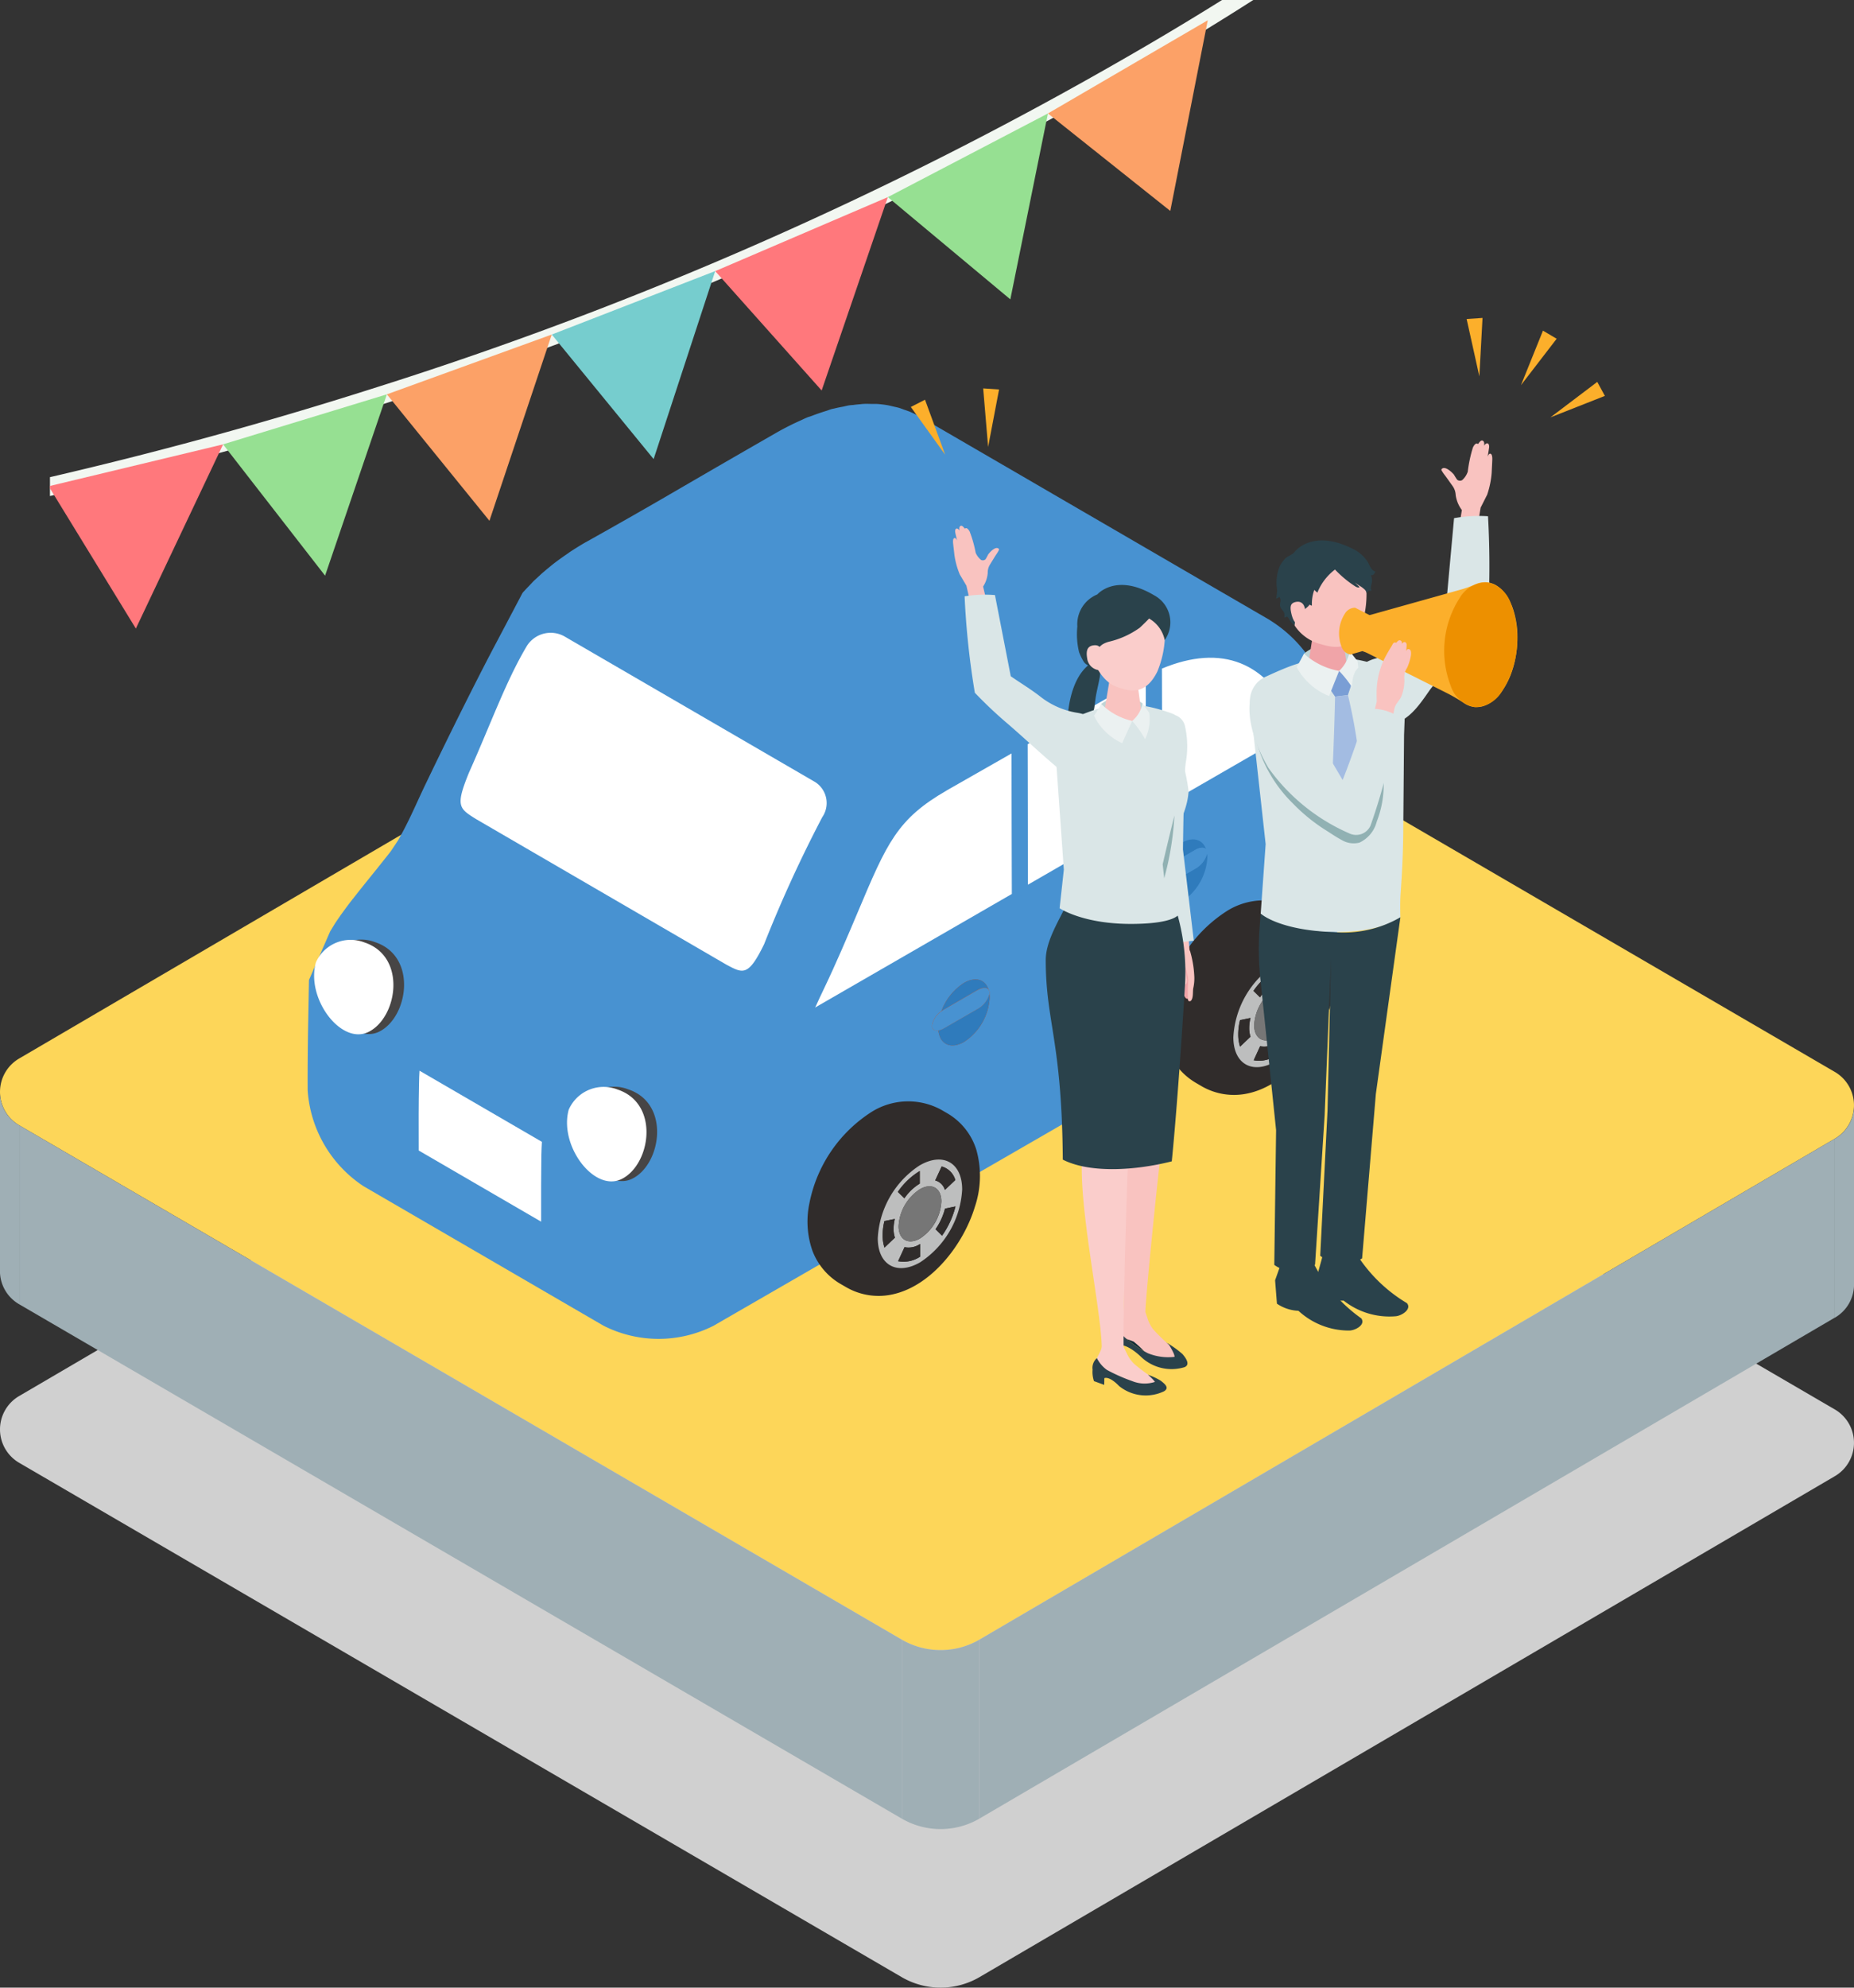 <svg xmlns="http://www.w3.org/2000/svg" xmlns:xlink="http://www.w3.org/1999/xlink" width="134" height="143.622" viewBox="0 0 134 143.622">
  <rect x="0" y="0" width="134" height="143.622" fill="#333333" stroke="none"/>
  <defs>
    <clipPath id="clip-path">
      <rect id="長方形_2088" data-name="長方形 2088" width="76.04" height="68.919" fill="none"/>
    </clipPath>
    <clipPath id="clip-path-2">
      <path id="パス_7693" data-name="パス 7693" d="M106.709,44.416c-2.32,1.34-3.956,2.283-5.444,3.145-.981.571-1.9,1.1-2.893,1.676-1.434.831-3.043,1.745-5.258,2.99-.062.036-.122.068-.182.1C85.908,56.388,85.371,61.5,81.405,69.75A36.113,36.113,0,0,1,78.972,74.5l-.218.291c-3.834,4.869-5.747,6.416-5.845,12-.064,3.293.024,9.422.028,9.744l49.7-28.7c.709-.41.982-1.852.987-3.788v-.107a72.9,72.9,0,0,0-2.608-16c-1.577-3.618-4.161-5.646-7.582-5.646a13.769,13.769,0,0,0-6.727,2.11" transform="translate(-72.885 -42.306)" fill="none"/>
    </clipPath>
    <clipPath id="clip-path-4">
      <rect id="長方形_1493" data-name="長方形 1493" width="128.763" height="132.711" fill="none"/>
    </clipPath>
  </defs>
  <g id="グループ_3703" data-name="グループ 3703" transform="translate(-787.585 -540.412)">
    <g id="グループ_2921" data-name="グループ 2921" transform="translate(787.585 579.945)">
      <path id="パス_667" data-name="パス 667" d="M555.023,2282.693l61.827-36.2a2.793,2.793,0,0,0,0-4.837l-63.794-37.169a5.585,5.585,0,0,0-5.586,0l-61.827,36.2a2.793,2.793,0,0,0,0,4.837l63.794,37.169A5.584,5.584,0,0,0,555.023,2282.693Z" transform="translate(-484.247 -2179.353)" fill="#d0d0d0"/>
      <g id="グループ_470" data-name="グループ 470" transform="translate(0 0)">
        <g id="グループ_451" data-name="グループ 451">
          <g id="グループ_450" data-name="グループ 450" transform="translate(0 0)">
            <path id="パス_537" data-name="パス 537" d="M555.023,2282.693l61.827-36.2a2.793,2.793,0,0,0,0-4.837l-63.794-37.169a5.585,5.585,0,0,0-5.586,0l-61.827,36.2a2.793,2.793,0,0,0,0,4.837l63.794,37.169A5.584,5.584,0,0,0,555.023,2282.693Z" transform="translate(-484.247 -2203.741)" fill="#fdd659"/>
          </g>
          <path id="パス_538" data-name="パス 538" d="M554.392,2430.937l-63.794-37.17V2406.7l63.794,37.17Z" transform="translate(-489.202 -2351.985)" fill="#9fafb5"/>
          <path id="パス_539" data-name="パス 539" d="M806.137,2434.389l61.827-36.2v12.931l-61.827,36.2Z" transform="translate(-735.361 -2355.438)" fill="#9fafb5"/>
          <path id="パス_540" data-name="パス 540" d="M485.643,2398.083a2.767,2.767,0,0,1-1.4-2.417v-12.943a2.768,2.768,0,0,0,1.4,2.429Z" transform="translate(-484.247 -2343.369)" fill="#9fafb5"/>
          <path id="パス_541" data-name="パス 541" d="M1087.328,2402.509a2.767,2.767,0,0,0,1.4-2.417v-12.943a2.767,2.767,0,0,1-1.4,2.428Z" transform="translate(-954.725 -2346.822)" fill="#9fafb5"/>
          <path id="パス_542" data-name="パス 542" d="M786.319,2575.746v-12.931a5.587,5.587,0,0,1-5.586,0v12.931A5.585,5.585,0,0,0,786.319,2575.746Z" transform="translate(-715.543 -2483.863)" fill="#9fafb5"/>
        </g>
      </g>
    </g>
    <g id="グループ_3700" data-name="グループ 3700" transform="translate(809.823 569.59)">
      <g id="グループ_3688" data-name="グループ 3688">
        <g id="グループ_3687" data-name="グループ 3687" clip-path="url(#clip-path)">
          <path id="パス_7684" data-name="パス 7684" d="M73.432,20.33a9.586,9.586,0,0,0-3.874-4.687l.014.006c.012.008,0,0-.03-.02a.349.349,0,0,1-.048-.03s-1.783-1.034-3.972-2.306l-5.554-3.229C57.783,8.793,54.2,6.716,52.02,5.444L48.291,3.279c-2.183-1.27-4-2.324-4.026-2.34L44.239.925a7.17,7.17,0,0,0-.745-.364c-.042-.018-.088-.03-.128-.046-.082-.032-.168-.06-.256-.09C42.985.38,42.865.33,42.735.292s-.283-.066-.421-.1c-.082-.018-.166-.04-.244-.058-.044-.006-.084-.02-.126-.026a7.253,7.253,0,0,0-.839-.1l-.024,0c-.036,0-.144,0-.246,0l-.094,0c-.186,0-.368-.014-.561,0-.1,0-.2.022-.291.026-.144.012-.294.026-.439.048-.108.012-.212.012-.324.032-.142.02-.295.064-.439.094-.194.034-.388.072-.587.122-.08.02-.158.03-.238.052-.116.032-.241.086-.355.122-.356.108-.719.232-1.09.375-.11.042-.214.066-.326.112-.15.062-.309.14-.463.21-.126.056-.252.116-.385.176-.459.218-.923.457-1.4.731C31.522,3.441,29.885,4.386,28.4,5.248c-.982.571-1.895,1.1-2.888,1.677-1.438.831-3.043,1.748-5.26,2.99-.064.036-.12.07-.184.1-.411.24-.8.481-1.168.727-.114.08-.225.16-.337.236-.242.17-.482.343-.711.515-.122.094-.241.192-.355.286-.2.164-.4.33-.595.5l-.322.3c-.076.072-.158.142-.233.214-.092.09-.17.18-.256.27-.132.136-.265.275-.391.411l-.06.066a1.327,1.327,0,0,0-.116.132s-.962,1.831-2.145,4.066c0,0-1.969,3.726-4.837,9.7-.555,1.144-1.108,2.462-1.73,3.6-.024.04-.046.082-.07.126l-.2.363c-.236.362-.48.725-.537.807s-.559.709-1.11,1.4l-.447.553c-.42.523-.811,1.006-1.168,1.47a.558.558,0,0,0-.054.062l-.016.028c-.024.024-.166.206-.316.406s-.521.713-.523.713-.022.034-.046.072l-.024.032c-.126.182-.251.361-.363.541a.187.187,0,0,0-.01.016l-.1.162c-.11.18-.2.328-.2.328S.932,39.705.093,41.638L.041,44.486C-.021,47.775,0,49.634,0,49.634a9.029,9.029,0,0,0,4.036,6.9L21.375,66.611a8.8,8.8,0,0,0,7.954.01l41.746-24.1A8.211,8.211,0,0,0,74.8,35.633s-.757-13.895-1.37-15.3" transform="translate(0 0)" fill="#4892d1"/>
        </g>
      </g>
      <g id="グループ_3690" data-name="グループ 3690" transform="translate(25.3 14.685)">
        <g id="グループ_3689" data-name="グループ 3689" clip-path="url(#clip-path-2)">
          <path id="パス_7685" data-name="パス 7685" d="M130.68,122.123a4.081,4.081,0,0,1,1.628-2.041c.828-.477,1.526-.26,1.771.463a.352.352,0,0,1,.076.236.691.691,0,0,1-.006.086,2.392,2.392,0,0,1,.016.274,4.065,4.065,0,0,1-1.845,3.2c-.959.551-1.755.183-1.859-.831-.274.046-.459-.07-.459-.335a1.547,1.547,0,0,1,.677-1.054" transform="translate(-110.176 -92.919)" fill="#e64800"/>
          <path id="パス_7686" data-name="パス 7686" d="M130.717,53.649l.03,10.005,9.69-5.592c-.066-.26-.138-.481-.188-.631-1.865-4.28-5.208-5.59-9.532-3.782M126.038,56.2l-5.021,2.912.03,10.147,8.553-4.939-.028-10.127c-.2.106-.406.216-.613.334l-2.92,1.673M115.344,62.35l-.156.092c-3.6,2.077-4.322,3.78-6.446,8.817-.7,1.655-1.492,3.545-2.494,5.637-.164.333-.33.7-.495,1.059l-.084.178L119.9,69.919l-.028-10.149c-1.254.721-2.676,1.53-4.525,2.58" transform="translate(-94.29 -49.196)" fill="#fff"/>
          <path id="パス_7687" data-name="パス 7687" d="M147.711,68.021l-1.148.663,0,.985.028,10.149.018,6.009.414-.238-.018-5.52.335-.192.014,5.52.4-.232-.016-6.009-.03-10.147Z" transform="translate(-120.988 -59.095)" fill="#4892d1"/>
          <path id="パス_7688" data-name="パス 7688" d="M175.659,51.882l-1.15.663.006,1.008.028,10.127.014,6.011.737-.427a2.1,2.1,0,0,1-.044-.243c-.276.046-.465-.068-.465-.332a1.562,1.562,0,0,1,.683-1.056,4.293,4.293,0,0,1,.232-.519l-.01-4.1-.03-10Z" transform="translate(-139.233 -48.558)" fill="#4892d1"/>
          <path id="パス_7689" data-name="パス 7689" d="M135.011,120.867a1.793,1.793,0,0,1-.859,1.094l-2.416,1.392a1.189,1.189,0,0,1-.413.158c.1,1.014.9,1.382,1.859.831a4.066,4.066,0,0,0,1.845-3.2,2.388,2.388,0,0,0-.016-.274m-1.841-.785a4.078,4.078,0,0,0-1.628,2.041,1.672,1.672,0,0,1,.19-.126l2.411-1.4c.353-.2.657-.215.8-.056-.244-.723-.943-.939-1.771-.463" transform="translate(-111.039 -92.919)" fill="#2f7bbc"/>
          <path id="パス_7690" data-name="パス 7690" d="M133.282,121.746l-2.411,1.4a1.654,1.654,0,0,0-.191.126,1.548,1.548,0,0,0-.677,1.054c0,.264.184.38.459.334a1.2,1.2,0,0,0,.413-.158l2.416-1.392a1.792,1.792,0,0,0,.859-1.093.765.765,0,0,0,.006-.086.353.353,0,0,0-.076-.236c-.14-.158-.445-.144-.8.056" transform="translate(-110.176 -94.064)" fill="#4892d1"/>
          <path id="パス_7691" data-name="パス 7691" d="M180.329,91.687a1.765,1.765,0,0,1-.867,1.1l-2.4,1.386a1.247,1.247,0,0,1-.414.162,2.1,2.1,0,0,0,.044.242c.2.827.931,1.1,1.8.591a4.091,4.091,0,0,0,1.861-3.2,1.491,1.491,0,0,0-.024-.274m-1.847-.779a3.848,3.848,0,0,0-1.388,1.518,4.265,4.265,0,0,0-.232.519,1.829,1.829,0,0,1,.192-.13l2.4-1.386c.357-.208.669-.218.805-.06-.242-.725-.951-.941-1.781-.461" transform="translate(-140.627 -73.869)" fill="#2f7bbc"/>
          <path id="パス_7692" data-name="パス 7692" d="M178.584,92.574l-2.4,1.386a1.732,1.732,0,0,0-.192.13,1.562,1.562,0,0,0-.683,1.056c0,.265.188.379.465.333a1.241,1.241,0,0,0,.414-.162l2.4-1.386a1.767,1.767,0,0,0,.867-1.1.356.356,0,0,0,.01-.089.34.34,0,0,0-.076-.23c-.136-.158-.449-.148-.805.06" transform="translate(-139.753 -75.015)" fill="#4892d1"/>
        </g>
      </g>
      <g id="グループ_3692" data-name="グループ 3692">
        <g id="グループ_3691" data-name="グループ 3691" clip-path="url(#clip-path)">
          <path id="パス_7694" data-name="パス 7694" d="M190.337,106.911a4.655,4.655,0,0,0-2.131-2.722l-.422-.246a4.994,4.994,0,0,0-5.044.146,10.156,10.156,0,0,0-4.5,6.612,6.382,6.382,0,0,0,.228,3.455,4.706,4.706,0,0,0,2,2.353l.425.249a4.671,4.671,0,0,0,3.383.513c2.832-.627,5.123-3.659,5.927-6.331a7,7,0,0,0,.126-4.028" transform="translate(-116.285 -67.45)" fill="#302c2b"/>
          <path id="パス_7695" data-name="パス 7695" d="M195.8,122.5a2.179,2.179,0,0,1-1.593.328l.465-1.015a1.482,1.482,0,0,0,1.106-.217l.022-.014v.917Zm1.583-1.516-.471-.467a4.5,4.5,0,0,0,.685-1.488l.757-.16a6.272,6.272,0,0,1-.971,2.115m-4.162.863a2.835,2.835,0,0,1-.132-.886,4.142,4.142,0,0,1,.13-1.032l.757-.156a3.019,3.019,0,0,0-.094.729,1.9,1.9,0,0,0,.094.623l-.755.721m2.568-.665c-.851.491-1.546.094-1.548-.887a3.4,3.4,0,0,1,1.54-2.666c.851-.493,1.546-.1,1.552.881a3.407,3.407,0,0,1-1.544,2.672m1.8-3.5a.993.993,0,0,0-.7-.687l.467-1.013a1.426,1.426,0,0,1,.987.979l-.755.721m-2.927.6-.472-.464a5.178,5.178,0,0,1,1.578-1.508l.006.913a3.6,3.6,0,0,0-1.112,1.059m1.11-2.385a6.713,6.713,0,0,0-3.037,5.27c0,1.931,1.376,2.714,3.059,1.743a6.7,6.7,0,0,0,3.04-5.268c0-1.931-1.38-2.714-3.063-1.745" transform="translate(-125.83 -75.393)" fill="#bdbebe"/>
          <path id="パス_7696" data-name="パス 7696" d="M198.606,121.263a3.4,3.4,0,0,0-1.54,2.666c0,.982.7,1.378,1.548.887a3.407,3.407,0,0,0,1.544-2.672c-.006-.977-.7-1.374-1.552-.881" transform="translate(-128.66 -79.032)" fill="#767676"/>
          <path id="パス_7697" data-name="パス 7697" d="M196.46,122.974v0Zm-1.127-.228-.465,1.016a2.18,2.18,0,0,0,1.592-.329v-.917l-.022.014a1.481,1.481,0,0,1-1.106.216m2.924-2.784a4.508,4.508,0,0,1-.685,1.488l.471.467a6.278,6.278,0,0,0,.972-2.115l-.757.16m-4.378.9a4.138,4.138,0,0,0-.13,1.032,2.836,2.836,0,0,0,.132.885l.755-.721a1.9,1.9,0,0,1-.094-.623,3.006,3.006,0,0,1,.094-.729l-.757.156m4.138-3.95-.467,1.014a.992.992,0,0,1,.7.687l.755-.721a1.427,1.427,0,0,0-.988-.98m-1.588.33a5.183,5.183,0,0,0-1.578,1.508l.473.465a3.6,3.6,0,0,1,1.111-1.06l-.006-.913" transform="translate(-126.494 -76.33)" fill="#302c2b"/>
          <path id="パス_7698" data-name="パス 7698" d="M116.3,148.753a4.647,4.647,0,0,0-2.133-2.724l-.421-.244a4.98,4.98,0,0,0-5.037.146,10.147,10.147,0,0,0-4.5,6.61,6.379,6.379,0,0,0,.23,3.455,4.7,4.7,0,0,0,2,2.356l.425.246a4.677,4.677,0,0,0,3.381.515c2.832-.627,5.124-3.659,5.927-6.331a6.968,6.968,0,0,0,.126-4.028" transform="translate(-67.947 -94.768)" fill="#302c2b"/>
          <path id="パス_7699" data-name="パス 7699" d="M121.761,164.336a2.157,2.157,0,0,1-1.592.327l.467-1.014a1.485,1.485,0,0,0,1.106-.218l.02-.01,0,.457v.459Zm1.585-1.514-.471-.469a4.555,4.555,0,0,0,.683-1.488l.759-.158a6.384,6.384,0,0,1-.971,2.115m-4.162.859a2.817,2.817,0,0,1-.132-.885,4.244,4.244,0,0,1,.128-1.032l.755-.154a3.19,3.19,0,0,0-.093.727,2,2,0,0,0,.1.625l-.755.719m2.568-.661c-.851.491-1.546.092-1.55-.885a3.4,3.4,0,0,1,1.54-2.67c.851-.491,1.548-.1,1.552.883a3.417,3.417,0,0,1-1.542,2.672m1.8-3.505a1,1,0,0,0-.7-.687l.467-1.011a1.423,1.423,0,0,1,.985.981l-.755.717m-2.926.605-.473-.465a5.123,5.123,0,0,1,1.583-1.508l0,.909a3.662,3.662,0,0,0-1.114,1.064m1.112-2.384A6.7,6.7,0,0,0,118.7,163c0,1.933,1.374,2.716,3.057,1.746a6.723,6.723,0,0,0,3.043-5.27c-.006-1.931-1.38-2.712-3.063-1.74" transform="translate(-77.496 -102.71)" fill="#bdbebe"/>
          <path id="パス_7700" data-name="パス 7700" d="M124.567,163.1a3.4,3.4,0,0,0-1.54,2.67c0,.977.7,1.376,1.55.885a3.417,3.417,0,0,0,1.542-2.672c0-.982-.7-1.374-1.552-.883" transform="translate(-80.322 -106.35)" fill="#767676"/>
          <path id="パス_7701" data-name="パス 7701" d="M122.427,164.814v0Zm-1.128-.228-.467,1.014a2.159,2.159,0,0,0,1.593-.327h0v-.459l0-.457-.02.01a1.485,1.485,0,0,1-1.106.218m2.922-2.784a4.562,4.562,0,0,1-.683,1.488l.471.469a6.378,6.378,0,0,0,.972-2.115l-.759.158m-4.379.9a4.243,4.243,0,0,0-.128,1.032,2.807,2.807,0,0,0,.132.885l.755-.719a1.976,1.976,0,0,1-.1-.625,3.187,3.187,0,0,1,.092-.727l-.755.154m4.14-3.948-.467,1.012a1,1,0,0,1,.7.687l.755-.717a1.424,1.424,0,0,0-.985-.981m-1.586.33a5.123,5.123,0,0,0-1.583,1.508l.473.465a3.663,3.663,0,0,1,1.114-1.064l0-.909" transform="translate(-78.159 -103.647)" fill="#302c2b"/>
          <path id="パス_7702" data-name="パス 7702" d="M23.167,138.823c-.018.3-.03.617-.034.949-.03,1.33-.03,3.129-.022,4.819l8.845,5.14c-.006-1.69,0-3.487.018-4.821.008-.329.02-.645.04-.946Z" transform="translate(-15.085 -90.635)" fill="#fff"/>
          <path id="パス_7703" data-name="パス 7703" d="M3.688,113.212c-.739,2.6,1.8,5.993,3.784,5.039,2.115-1.017,2.812-5.448-.272-6.472a2.755,2.755,0,0,0-3.511,1.432" transform="translate(-2.322 -72.876)" fill="#474545"/>
          <path id="パス_7704" data-name="パス 7704" d="M56.341,143.822c-.741,2.6,1.813,6,3.8,5.04,2.111-1.014,2.81-5.444-.278-6.465a2.751,2.751,0,0,0-3.517,1.426" transform="translate(-36.699 -92.862)" fill="#474545"/>
          <path id="パス_7705" data-name="パス 7705" d="M36.635,48.6c-1.52,2.548-2.572,5.538-4.2,9.182-.985,2.416-.725,2.576.511,3.349L51.035,71.647c1.224.659,1.592.857,2.73-1.464A95.175,95.175,0,0,1,57.969,61a1.8,1.8,0,0,0-.533-2.556L39.341,47.934a2.032,2.032,0,0,0-2.706.669" transform="translate(-20.78 -31.126)" fill="#fff"/>
          <path id="パス_7706" data-name="パス 7706" d="M1.472,113.263c-.739,2.6,1.807,5.993,3.784,5.039,2.113-1.017,2.812-5.448-.274-6.472a2.752,2.752,0,0,0-3.509,1.432" transform="translate(-0.876 -72.908)" fill="#fff"/>
          <path id="パス_7707" data-name="パス 7707" d="M54.128,143.873c-.737,2.6,1.817,6,3.8,5.045,2.111-1.017,2.808-5.446-.274-6.473a2.757,2.757,0,0,0-3.521,1.428" transform="translate(-35.254 -92.895)" fill="#fff"/>
        </g>
      </g>
    </g>
    <g id="グループ_3455" data-name="グループ 3455" transform="translate(791.195 540.412)">
      <g id="グループ_3445" data-name="グループ 3445" transform="translate(62.221 28.065)">
        <g id="グループ_3442" data-name="グループ 3442" transform="translate(0)">
          <path id="パス_4879" data-name="パス 4879" d="M349.235,253.568l1.025-.524,1.455,3.972Z" transform="translate(-349.235 -252.227)" fill="#fcaf2b"/>
          <path id="パス_4880" data-name="パス 4880" d="M351.984,252.615l1.148.077-.792,4.155Z" transform="translate(-346.754 -252.615)" fill="#fcaf2b"/>
        </g>
        <g id="グループ_3444" data-name="グループ 3444" transform="translate(3.05 9.922)">
          <path id="パス_4881" data-name="パス 4881" d="M359.547,275.173" transform="translate(-342.974 -242.166)" fill="#f9c3c0"/>
          <path id="パス_4882" data-name="パス 4882" d="M359.666,275.985" transform="translate(-342.866 -241.433)" fill="#f9c3c0"/>
          <path id="パス_4883" data-name="パス 4883" d="M357.612,289.115a2.392,2.392,0,0,1-.552-.976.662.662,0,0,1,.617.124,3.993,3.993,0,0,0,1.673.963,4.743,4.743,0,0,1,1.427.361s.476.725.453.953a3.873,3.873,0,0,1-1.924-.261A8.12,8.12,0,0,1,357.612,289.115Z" transform="translate(-345.219 -230.484)" fill="#112c36"/>
          <path id="パス_4884" data-name="パス 4884" d="M357.643,287.537l-.078.181c-.154.354-.451.647-.493,1.031a.9.9,0,0,0,.485.97,4.7,4.7,0,0,1,.719.24,8.046,8.046,0,0,1,.98.942,2,2,0,0,0,1.475.577c.443-.04.5-.076.723-.36.276-.356-.358-.748-.66-.961a13.524,13.524,0,0,1-1.115-1.094,2.5,2.5,0,0,1-.392-.752l-.2-.59Z" transform="translate(-345.217 -231.001)" fill="#f9c3c0"/>
          <path id="パス_4885" data-name="パス 4885" d="M361.006,289.573s.476.725.453.953a3.873,3.873,0,0,1-1.924-.261,8.121,8.121,0,0,1-1.694-1.165,2.393,2.393,0,0,1-.552-.976.94.94,0,0,0-.468.778,5.432,5.432,0,0,0,.011.913l.683.327.044-.472s.569-.021,1.488.866a3.2,3.2,0,0,0,3.132.736c.46-.19.063-.708-.15-.951A7.193,7.193,0,0,0,361.006,289.573Z" transform="translate(-345.449 -230.47)" fill="#2a424b"/>
          <path id="パス_4886" data-name="パス 4886" d="M356.715,289l-.061.185c-.122.36-.4.676-.4,1.054,0,.459.143.856.559.938.181.034.561-.046.738.008a5.838,5.838,0,0,1,1.224.908,1.941,1.941,0,0,0,1.488.405c.459-.087.645-.141.843-.44.246-.377-.461-.687-.8-.86a12.792,12.792,0,0,1-1.26-.944,2.434,2.434,0,0,1-.5-.687l-.276-.55Z" transform="translate(-345.945 -229.683)" fill="#facdcb"/>
          <path id="パス_4887" data-name="パス 4887" d="M360.147,290.639a3.226,3.226,0,0,1,.51.514,2.378,2.378,0,0,1-1.637-.053,12.543,12.543,0,0,1-1.848-.82,2.346,2.346,0,0,1-.712-.845.93.93,0,0,0-.312.839,2.035,2.035,0,0,0,.1.824l.74.27.01-.485s.341-.185,1.064.569a3.061,3.061,0,0,0,3.26.375c.413-.266,0-.561-.249-.759A4.4,4.4,0,0,0,360.147,290.639Z" transform="translate(-346.061 -229.288)" fill="#2a424b"/>
          <path id="パス_4888" data-name="パス 4888" d="M355.215,268.349a2.641,2.641,0,0,0,1.3-.314,1.523,1.523,0,0,0,.472-1.1c.023-.213.107-.426.141-.641.036-.23.057-.461.091-.691.07-.478.2-.946.282-1.423a1.491,1.491,0,0,0-.046-.872c-.078-.167-.226-.331-.419-.274a1.242,1.242,0,0,0-.476.306C355.361,264.464,355.072,266.812,355.215,268.349Z" transform="translate(-346.916 -253.141)" fill="#2a424b"/>
          <g id="グループ_3443" data-name="グループ 3443" transform="translate(15.62 28.674)">
            <path id="パス_4889" data-name="パス 4889" d="M360.4,274.62a1.906,1.906,0,0,1,.055.337c.044.344.1.7.1,1.047a2.877,2.877,0,0,1-.219.832.289.289,0,0,1-.122.187.2.2,0,0,1-.209-.053.622.622,0,0,1-.139-.407l-.008-.023-.023-.013a.26.26,0,0,1-.148-.152.694.694,0,0,1-.042-.215.16.16,0,0,1-.124-.046.382.382,0,0,1-.126-.255c-.008-.109-.023-.215-.036-.322a5.557,5.557,0,0,1-.063-.685c0-.074-.015-.2.048-.247a.721.721,0,0,1,.346-.1c.143-.017.424-.129.563-.078A.266.266,0,0,1,360.4,274.62Z" transform="translate(-358.817 -271.523)" fill="#f0a4a8"/>
            <path id="パス_4890" data-name="パス 4890" d="M360.365,276.711l-.076-.322a1.276,1.276,0,0,1-.036-.166c-.006-.038,0-.067-.025-.1-.049.087,0,.238.019.329l.084.5a.519.519,0,0,1-.017.323c-.049.1-.2.148-.272.065a.282.282,0,0,1-.048-.16,1.408,1.408,0,0,0-.249-.662,2.612,2.612,0,0,1-.259-.373,1.319,1.319,0,0,1-.093-.455c-.017-.223.173-.468.169-.691a4.559,4.559,0,0,0-.11-.63c-.082-.472-.329-.923-.405-1.395l1.334-.078.133,1.933c0,.057.057.15.07.213.025.1.055.207.08.312.049.211.091.424.124.639a7.986,7.986,0,0,1,.08.851,3.2,3.2,0,0,1-.076.786c-.048.255.013.677-.148.889a.138.138,0,0,1-.2.034.184.184,0,0,1-.04-.108,12.624,12.624,0,0,1,.019-1.368A1.7,1.7,0,0,0,360.365,276.711Z" transform="translate(-359.046 -272.896)" fill="#f9c3c0"/>
          </g>
          <path id="パス_4891" data-name="パス 4891" d="M361.708,274.422s-.95,11.73-1.151,12.885-1.25,11.361-1.307,12.988a1.389,1.389,0,0,1-1.585.03c.238-3.441-1.077-10.01-.388-13.258-.069-.971-.459-6.042-.335-7.943a6.966,6.966,0,0,1,1.543-3.918l1.709-1.505Z" transform="translate(-345.348 -243.495)" fill="#f9c3c0"/>
          <path id="パス_4892" data-name="パス 4892" d="M358.895,274.9l-.691-6.881a3.336,3.336,0,0,1,.974-2.769,1.09,1.09,0,0,1,1.76.539,6.575,6.575,0,0,1,.067,2.7c-.141.927-.2,6.27-.2,6.27l.782,6.581-1.737.219Z" transform="translate(-344.186 -251.361)" fill="#dae6e7"/>
          <path id="パス_4893" data-name="パス 4893" d="M360.6,275.07s-.27,12.212-.394,13.509-.417,12.524-.365,14.337a1.736,1.736,0,0,1-1.583.124c.036-2.769-1.836-10.859-1.372-14.522-.377-3.052-2.356-13.414-2.356-13.414l2.1-1.355Z" transform="translate(-347.508 -243.452)" fill="#facdcb"/>
          <path id="パス_4894" data-name="パス 4894" d="M363.762,272.715a13.175,13.175,0,0,1-7.742-.687c-.626,1.423-1.661,2.9-1.661,4.377.006,4.489,1.168,5.8,1.233,14.406,1.869.952,5.03.839,7.877.124.289-2.883.662-7.861.95-12.67A15.34,15.34,0,0,0,363.762,272.715Z" transform="translate(-347.658 -245.006)" fill="#2a424b"/>
          <path id="パス_4895" data-name="パス 4895" d="M355.221,279.34l.306-2.782-.626-8.864c-.287-1.073-.459-1.323-.358-1.486.171-.076,1.111-.413,1.37-.506,2.03-.756,3.777-1.8,7.53-.394.514.194.533,2.322.52,2.98a13.713,13.713,0,0,1,.582,2.624c-.139,1.614-.763,1.954-.959,4.1a31.5,31.5,0,0,0,.323,4.638s-.03.79-3.357.824C356.93,280.514,355.221,279.34,355.221,279.34Z" transform="translate(-347.518 -251.701)" fill="#dae6e7"/>
          <path id="パス_4896" data-name="パス 4896" d="M359.538,264.806a2.488,2.488,0,0,0-2.988.032,4.915,4.915,0,0,1-.175.687l1.465.6,1.608-.152A8.507,8.507,0,0,0,359.538,264.806Z" transform="translate(-345.838 -251.964)" fill="#bfd4d5"/>
          <path id="パス_4897" data-name="パス 4897" d="M357.939,263.451c-.655-.008-1.007.358-1.009.677l-.354,2.135c.027.369.655.676,1.4.683s1.328-.287,1.3-.658l-.3-2.238C358.955,263.725,358.593,263.457,357.939,263.451Z" transform="translate(-345.656 -252.751)" fill="#f9c3c0"/>
          <path id="パス_4898" data-name="パス 4898" d="M358.719,260.473c-1.981-.143-2.647,1.3-2.79,3.1.379,2.15,1.3,3.2,2.074,3.49.946.36,2.128.706,3.011-1.087a7.216,7.216,0,0,0,.478-3.743C361.332,261.573,360.7,260.615,358.719,260.473Z" transform="translate(-346.241 -255.45)" fill="#facdcb"/>
          <path id="パス_4899" data-name="パス 4899" d="M360.747,262.5c.019.01-.632.639-.674.67a6.236,6.236,0,0,1-2.192,1,1.824,1.824,0,0,0-.485.194,1.3,1.3,0,0,0-.3.28,2.3,2.3,0,0,0-.489,1.317.794.794,0,0,1-.586-.346,4.367,4.367,0,0,1-.331-.685,5.522,5.522,0,0,1-.124-1.854,2.327,2.327,0,0,1,1.446-2.316s1.342-1.578,4.1.061a2.217,2.217,0,0,1,.769,3.239A2.339,2.339,0,0,0,360.747,262.5Z" transform="translate(-346.581 -255.796)" fill="#2a424b"/>
          <path id="パス_4900" data-name="パス 4900" d="M357.032,263s.019-.674-.563-.632c-.5.036-.62.369-.521.94a.972.972,0,0,0,.874.862C357.167,264.182,357.032,263,357.032,263Z" transform="translate(-346.253 -253.73)" fill="#facdcb"/>
          <path id="パス_4901" data-name="パス 4901" d="M358.954,265.823s-.386.839-.725,1.61a4.16,4.16,0,0,1-2.036-1.987c.217-.312.522-.853.522-.853A4.561,4.561,0,0,0,358.954,265.823Z" transform="translate(-346.002 -251.719)" fill="#ebf1f1"/>
          <path id="パス_4902" data-name="パス 4902" d="M357.644,265.839a2.25,2.25,0,0,0,.748-1.262s.306.44.478.668a3.241,3.241,0,0,1-.3,1.916A7.215,7.215,0,0,0,357.644,265.839Z" transform="translate(-344.692 -251.734)" fill="#ebf1f1"/>
          <path id="パス_4903" data-name="パス 4903" d="M358.8,272.359s.322-1.42.849-3.528a21.27,21.27,0,0,1-.738,4.533Z" transform="translate(-343.647 -247.893)" fill="#91b1b3"/>
          <path id="パス_4904" data-name="パス 4904" d="M352.031,263.148l-.226-.988-.481-.813a5.864,5.864,0,0,1-.383-1.387c-.049-.447-.091-.78-.1-.891-.013-.164,0-.35.124-.354.091,0,.166.188.166.188s-.127-.54-.137-.618-.006-.23.1-.251.217.145.217.145c-.053-.223.008-.322.1-.348.114-.032.28.217.28.217s.131-.186.35.2a8.779,8.779,0,0,1,.434,1.532,1.316,1.316,0,0,0,.388.518.29.29,0,0,0,.324-.044,3.855,3.855,0,0,0,.185-.339c.108-.156.542-.636.765-.423a.081.081,0,0,1,.027.044.1.1,0,0,1-.013.055,2.512,2.512,0,0,1-.2.331c-.146.225-.282.457-.424.683l-.009.017a1.067,1.067,0,0,0-.171.6,2.073,2.073,0,0,1-.335,1l.52,2.2-1.557.145Z" transform="translate(-350.838 -257.828)" fill="#f9c3c0"/>
          <path id="パス_4905" data-name="パス 4905" d="M351.278,260.569a58.009,58.009,0,0,0,.74,6.967,31.3,31.3,0,0,0,2.43,2.287c1.144.99,2.217,2.006,3.372,2.982a.655.655,0,0,0,.276.164.6.6,0,0,0,.259-.017,3.115,3.115,0,0,1,1.663-.133c.919.192,1.292-.154,1.218-.734-.1-.738.027-2-.539-2.542a2.689,2.689,0,0,0-1.286-.561,5.776,5.776,0,0,1-2.624-1.14c-.687-.542-1.458-1-2.173-1.5l-1.142-5.865A9.043,9.043,0,0,0,351.278,260.569Z" transform="translate(-350.441 -255.466)" fill="#dae6e7"/>
        </g>
      </g>
      <g id="グループ_3450" data-name="グループ 3450" transform="translate(86.695 22.974)">
        <g id="グループ_3446" data-name="グループ 3446" transform="translate(15.698)">
          <path id="パス_4906" data-name="パス 4906" d="M370.345,250.017l1.148-.078-.229,4.224Z" transform="translate(-370.345 -249.94)" fill="#fcaf2b"/>
          <path id="パス_4907" data-name="パス 4907" d="M374,250.422l.99.586-2.58,3.352Z" transform="translate(-368.483 -249.504)" fill="#fcaf2b"/>
          <path id="パス_4908" data-name="パス 4908" d="M376.913,252.368l.549,1.012-3.935,1.551Z" transform="translate(-367.471 -247.747)" fill="#fcaf2b"/>
        </g>
        <g id="グループ_3449" data-name="グループ 3449" transform="translate(0 8.853)">
          <path id="パス_4909" data-name="パス 4909" d="M363.517,285.859l-.447,1.258.133,1.692a2.972,2.972,0,0,0,1.555.514,5.371,5.371,0,0,0,3.646,1.427c.451.009,1.233-.419.894-.881a11.055,11.055,0,0,1-3.486-4.053A10.856,10.856,0,0,0,363.517,285.859Z" transform="translate(-361.216 -226.435)" fill="#2a424b"/>
          <path id="パス_4910" data-name="パス 4910" d="M365.059,285.6l-.352,1.29.255,1.677a2.977,2.977,0,0,0,1.587.388,5.348,5.348,0,0,0,3.741,1.129c.451-.027,1.2-.516.828-.95a10.941,10.941,0,0,1-3.774-3.762A10.88,10.88,0,0,0,365.059,285.6Z" transform="translate(-359.738 -226.8)" fill="#2a424b"/>
          <path id="パス_4911" data-name="パス 4911" d="M362.889,281.344l.358-5.03-1.1-9.958a1.924,1.924,0,0,1,1.136-2.154c2.152-.976,4.672-2.185,8.739-.588.558.219.765.889.957,1.454a5.965,5.965,0,0,1,.318,2.126l-.046,1.233-.059,7.06c-.013,1.492-.088,2.963-.194,4.451-.046.655-.013,1.665-.013,1.665s-1.224,1.09-4.849,1.071C364.187,282.653,362.889,281.344,362.889,281.344Z" transform="translate(-362.076 -247.146)" fill="#dae6e7"/>
          <path id="パス_4912" data-name="パス 4912" d="M367.546,262.808a2.759,2.759,0,0,0-3.3.186,5.217,5.217,0,0,1-.16.769l1.652.592,1.772-.249A9.483,9.483,0,0,0,367.546,262.808Z" transform="translate(-360.301 -247.589)" fill="#bfd4d5"/>
          <path id="パス_4913" data-name="パス 4913" d="M365.737,261.749c-.71,0-1.088.4-1.088.746l-.36,2.322c.032.4.716.727,1.526.727s1.439-.325,1.406-.727l-.35-2.426C366.843,262.036,366.449,261.749,365.737,261.749Z" transform="translate(-360.115 -248.129)" fill="#f0a4a8"/>
          <path id="パス_4914" data-name="パス 4914" d="M366.122,258.775c-2.023.015-2.582,1.534-2.582,3.378a3.212,3.212,0,0,0,2.39,3.376c.988.289,2.217.546,2.969-1.347a7.361,7.361,0,0,0,.183-3.838C368.865,259.683,368.145,258.76,366.122,258.775Z" transform="translate(-360.792 -250.815)" fill="#f9c3c0"/>
          <path id="パス_4915" data-name="パス 4915" d="M366.779,264.187l-.936-.844-.721,1.224.429.633.929-.114Z" transform="translate(-359.363 -246.69)" fill="#7a9ed5"/>
          <path id="パス_4916" data-name="パス 4916" d="M366.431,264.258l-.929.114s-.076,3.953-.325,8.065c-.023.375,1.306,1.262,1.306,1.262s1.014-.965,1-1.334A38.01,38.01,0,0,0,366.431,264.258Z" transform="translate(-359.313 -245.863)" fill="#a3bce2"/>
          <path id="パス_4917" data-name="パス 4917" d="M368.04,261.124a8.168,8.168,0,0,1-.672-.632,3.923,3.923,0,0,0-1.275,1.673l-.223-.2a3.029,3.029,0,0,0-.171,1.142l-.2-.086c.109.046-.571.527-.624.573a1.31,1.31,0,0,0-.421.936,2.006,2.006,0,0,1-.322-.325c-.078-.1-.107-.23-.219-.3a.06.06,0,0,0-.029-.011.074.074,0,0,0-.044.025.165.165,0,0,1-.143.029.49.49,0,0,0-.1-.483,1.269,1.269,0,0,1-.177-.263c-.074-.192.038-.373.006-.563a.415.415,0,0,0-.057-.141l-.011-.017c-.017-.011-.038.006-.053.019a.294.294,0,0,1-.206.076c.055-.076.046-.23.065-.322a1.407,1.407,0,0,0,.01-.369,3.118,3.118,0,0,1,.187-1.6,2.051,2.051,0,0,1,.424-.6c.164-.162.525-.282.647-.449,0,0,1.235-1.711,4.166-.27a2.66,2.66,0,0,1,1.157,1.009c.068.129.122.266.2.39a.6.6,0,0,0,.329.274.613.613,0,0,1-.12.2.211.211,0,0,1-.211.059.873.873,0,0,1,.059.626c-.017.082-.044.162-.053.244a.349.349,0,0,0,.051.24.278.278,0,0,1-.2,0,2,2,0,0,1-.158.175.5.5,0,0,0-.137-.244,2.311,2.311,0,0,0-.263-.209,3.556,3.556,0,0,1-.445-.308l.342.342c-.1.059-.228,0-.329-.065A7.153,7.153,0,0,1,368.04,261.124Z" transform="translate(-361.185 -251.165)" fill="#2a424b"/>
          <path id="パス_4918" data-name="パス 4918" d="M364.713,261.32s-.034-.685-.624-.6c-.5.076-.489.4-.344.972s.495.843.849.828S364.713,261.32,364.713,261.32Z" transform="translate(-360.686 -249.061)" fill="#f9c3c0"/>
          <path id="パス_4919" data-name="パス 4919" d="M363.7,288.2,362.566,277.3a21.015,21.015,0,0,1-.05-3.836l.071-.906s1.315,1.2,5.248,1.33a8.192,8.192,0,0,0,4.849-1.071l-1.774,12.769-.993,11.879a2.322,2.322,0,0,1-1.427.343,2.435,2.435,0,0,1-1.6-.531l.527-10.5.257-11.005-.464,11.351-.693,10.792a2.34,2.34,0,0,1-1.458.493,2.5,2.5,0,0,1-1.49-.472Z" transform="translate(-361.774 -238.365)" fill="#2a424b"/>
          <path id="パス_4920" data-name="パス 4920" d="M366.961,263.933s-.386.95-.723,1.819a4.609,4.609,0,0,1-2.352-2.1c.224-.356.535-.969.535-.969A5.044,5.044,0,0,0,366.961,263.933Z" transform="translate(-360.479 -247.282)" fill="#ebf1f1"/>
          <path id="パス_4921" data-name="パス 4921" d="M365.5,264.022a2.488,2.488,0,0,0,.763-1.433s.362.472.563.715a3.59,3.59,0,0,1-.242,2.137,8.054,8.054,0,0,0-1.085-1.42" transform="translate(-359.02 -247.371)" fill="#ebf1f1"/>
          <g id="グループ_3447" data-name="グループ 3447" transform="translate(7.418)">
            <path id="パス_4922" data-name="パス 4922" d="M372.036,260.569l.181-1.119.476-.942a6.483,6.483,0,0,0,.324-1.574c.023-.5.046-.879.046-1,0-.185-.03-.39-.166-.386-.1,0-.169.223-.169.223s.1-.611.107-.7-.01-.259-.135-.272-.23.175-.23.175c.042-.251-.034-.356-.137-.379-.129-.029-.3.261-.3.261s-.16-.2-.375.253a9.832,9.832,0,0,0-.369,1.741,1.44,1.44,0,0,1-.4.605.322.322,0,0,1-.363-.023,3.978,3.978,0,0,1-.232-.365c-.133-.166-.651-.668-.885-.415a.1.1,0,0,0-.025.049.113.113,0,0,0,.017.061,2.694,2.694,0,0,0,.244.358c.179.24.348.487.523.729l.013.019a1.189,1.189,0,0,1,.234.653,2.319,2.319,0,0,0,.449,1.1l-.417,2.491,1.747.046Z" transform="translate(-362.928 -254.592)" fill="#f9c3c0"/>
            <path id="パス_4923" data-name="パス 4923" d="M375.819,257.482a64.947,64.947,0,0,1-.038,7.831,34.862,34.862,0,0,1-2.445,2.82,16.169,16.169,0,0,0-1.713,1.888c-.923,1.33-1.81,2.679-3.654,2.569-.645-.038-1.951-.337-1.928-1.178s-.255-2.219.31-2.887a3.007,3.007,0,0,1,1.368-.771,6.461,6.461,0,0,0,2.792-1.564c.7-.679,1.509-1.271,2.247-1.916l.607-6.653A10.146,10.146,0,0,1,375.819,257.482Z" transform="translate(-365.994 -252.007)" fill="#dae6e7"/>
          </g>
          <g id="グループ_3448" data-name="グループ 3448" transform="translate(6.481 10.241)">
            <path id="パス_4924" data-name="パス 4924" d="M365.917,262.25a.856.856,0,0,1,.74-.432l1.039.531c.038-.008.078-.015.116-.025l6.565-1.838a8.19,8.19,0,0,0,1-.371,1.668,1.668,0,0,1,.8-.135,1.58,1.58,0,0,1,.371.082,1.728,1.728,0,0,1,.238.1,1.84,1.84,0,0,1,.23.147,2.036,2.036,0,0,1,.325.295,3.317,3.317,0,0,1,.556.862c.051.116.1.236.145.358a6.412,6.412,0,0,1,.346,2.249q0,.108-.006.217c-.009.217-.027.434-.053.649a7.545,7.545,0,0,1-.209,1.058c-.036.137-.078.272-.124.405a5.527,5.527,0,0,1-.717,1.439c-.038.051-.074.1-.112.15a3.415,3.415,0,0,1-.476.5c-.04.034-.082.067-.122.1a2.51,2.51,0,0,1-.251.166,2.02,2.02,0,0,1-.381.167,1.613,1.613,0,0,1-.634.072h0a1.618,1.618,0,0,1-.746-.268,12.6,12.6,0,0,0-1.186-.7l-5.835-2.936a2.645,2.645,0,0,0-.3-.116c-.015-.006-.029-.015-.044-.023l-.87.249a.84.84,0,0,1-.643-.558A2.646,2.646,0,0,1,365.917,262.25Z" transform="translate(-365.501 -259.974)" fill="#fcaf2b"/>
            <path id="パス_4925" data-name="パス 4925" d="M370.6,261.133a7.053,7.053,0,0,0-.617,6.375A2.239,2.239,0,0,0,371.7,269a2.275,2.275,0,0,0,1.975-1.151,7.06,7.06,0,0,0,.619-6.375,2.247,2.247,0,0,0-1.72-1.49A2.277,2.277,0,0,0,370.6,261.133Z" transform="translate(-361.899 -259.974)" fill="#ed9000"/>
          </g>
          <path id="パス_4926" data-name="パス 4926" d="M367.108,266.615s-.013-.56-.006-.792a5.421,5.421,0,0,1,.072-.765,5.853,5.853,0,0,1,.39-1.34l.034-.076a11.819,11.819,0,0,1,.59-1.051c.053-.087.1-.244.227-.253.006,0,.118.011.108.027,0-.006.126-.2.246-.187.1.013.173.084.16.257,0,0,.078-.133.192-.126s.143.122.148.183-.03.48-.03.48.04-.15.133-.156c.483-.029.021,1.184-.072,1.357a1.884,1.884,0,0,0-.164.335,1.74,1.74,0,0,0-.029.527,3.183,3.183,0,0,1-.2,1.149c-.128.346-.411.533-.508.885l-.3,1.395-1.368-.331Z" transform="translate(-357.908 -247.741)" fill="#f9c3c0"/>
          <path id="パス_4927" data-name="パス 4927" d="M371.22,272.937a2.3,2.3,0,0,1-1.247,1.524,1.681,1.681,0,0,1-1.275-.179c-.419-.223-.816-.5-1.22-.752a12.958,12.958,0,0,1-2.35-1.926,9.871,9.871,0,0,1-2.636-4.586,4.562,4.562,0,0,1-.225-2.251c1.045,1.3,1.888,3.264,2.855,4.617a12.626,12.626,0,0,0,2.858,2.879,2.314,2.314,0,0,0,.811.423,1.691,1.691,0,0,0,1.591-.63c.32-.39.331-.906.7-1.3.124-.133.268-.244.39-.377a1.641,1.641,0,0,0,.242-.35A7.266,7.266,0,0,1,371.22,272.937Z" transform="translate(-362.017 -245.404)" fill="#91b1b3"/>
          <path id="パス_4928" data-name="パス 4928" d="M366.319,266.6l2.512,4.263s.845-2.07,1.793-5.132a3.529,3.529,0,0,1,2.177.508,41.081,41.081,0,0,1-1.96,7.934,1.139,1.139,0,0,1-1.522.55A14.1,14.1,0,0,1,363.476,270c-1.715-2.889-1.644-5.328-.8-5.987C364.047,262.94,365.761,265.33,366.319,266.6Z" transform="translate(-362.096 -246.329)" fill="#dae6e7"/>
        </g>
      </g>
      <g id="グループ_3454" data-name="グループ 3454" transform="translate(0 0)">
        <g id="グループ_3453" data-name="グループ 3453" clip-path="url(#clip-path-4)">
          <g id="グループ_3452" data-name="グループ 3452" transform="translate(-36.254 -39.466)">
            <g id="グループ_3451" data-name="グループ 3451">
              <path id="パス_4929" data-name="パス 4929" d="M338.928,291.187c-24,6.013-40.764,7.092-40.97,7.1-.3.019-.51-.278-.462-.66a.792.792,0,0,1,.632-.727c.253-.015,25.822-1.663,59.066-12.271a273.654,273.654,0,0,0,54.4-23.921,219.544,219.544,0,0,0,53.692-43.364c.249-.28.594-.293.771-.032a.855.855,0,0,1-.131.982,220.954,220.954,0,0,1-54.057,43.663,274.694,274.694,0,0,1-54.633,24.024C350.8,288.033,344.658,289.752,338.928,291.187Z" transform="translate(-297.488 -217.129)" fill="#f2f7f1"/>
            </g>
            <path id="パス_4930" data-name="パス 4930" d="M309.562,258.684l-11.783,1.389,5.892,11.1Z" transform="translate(-297.226 -179.604)" fill="#ff787c"/>
            <path id="パス_4931" data-name="パス 4931" d="M315.914,257.584l-11.944,2.094,5.972,10.75Z" transform="translate(-291.635 -180.597)" fill="#fca167"/>
            <path id="パス_4932" data-name="パス 4932" d="M322.126,256.331l-11.879,2.384,5.94,10.605Z" transform="translate(-285.967 -181.729)" fill="#76cdce"/>
            <path id="パス_4933" data-name="パス 4933" d="M329.1,254.74l-12.607,3.028,6.3,10.283Z" transform="translate(-280.33 -183.166)" fill="#ff787c"/>
            <path id="パス_4934" data-name="パス 4934" d="M334.954,252.84l-11.84,3.614,7.374,9.49Z" transform="translate(-274.348 -184.881)" fill="#96e092"/>
            <path id="パス_4935" data-name="パス 4935" d="M341.252,250.57l-11.916,4.321,7.412,9.137Z" transform="translate(-268.73 -186.931)" fill="#fca167"/>
            <path id="パス_4936" data-name="パス 4936" d="M347.412,248.16,335.6,252.746l7.362,9Z" transform="translate(-263.076 -189.107)" fill="#76cdce"/>
            <path id="パス_4937" data-name="パス 4937" d="M354.283,245.352,341.806,250.7l7.693,8.625Z" transform="translate(-257.469 -191.643)" fill="#ff787c"/>
            <path id="パス_4938" data-name="パス 4938" d="M359.934,242.175l-11.572,6.045,8.854,7.388Z" transform="translate(-251.549 -194.511)" fill="#96e092"/>
            <path id="パス_4939" data-name="パス 4939" d="M365.994,238.637l-11.551,6.733,8.843,7.044Z" transform="translate(-246.058 -197.706)" fill="#fca167"/>
            <path id="パス_4940" data-name="パス 4940" d="M378.541,229.946l-12.114,9.014,9.125,5.9Z" transform="translate(-235.236 -205.555)" fill="#76cdce"/>
            <path id="パス_4941" data-name="パス 4941" d="M384.286,224.786l-11.493,9.819,8.815,5.5Z" transform="translate(-229.488 -210.214)" fill="#96e092"/>
            <path id="パス_4942" data-name="パス 4942" d="M389.805,218.763l-10.973,11.462,8.554,4.679Z" transform="translate(-224.034 -215.653)" fill="#fca167"/>
          </g>
        </g>
      </g>
    </g>
  </g>
</svg>
